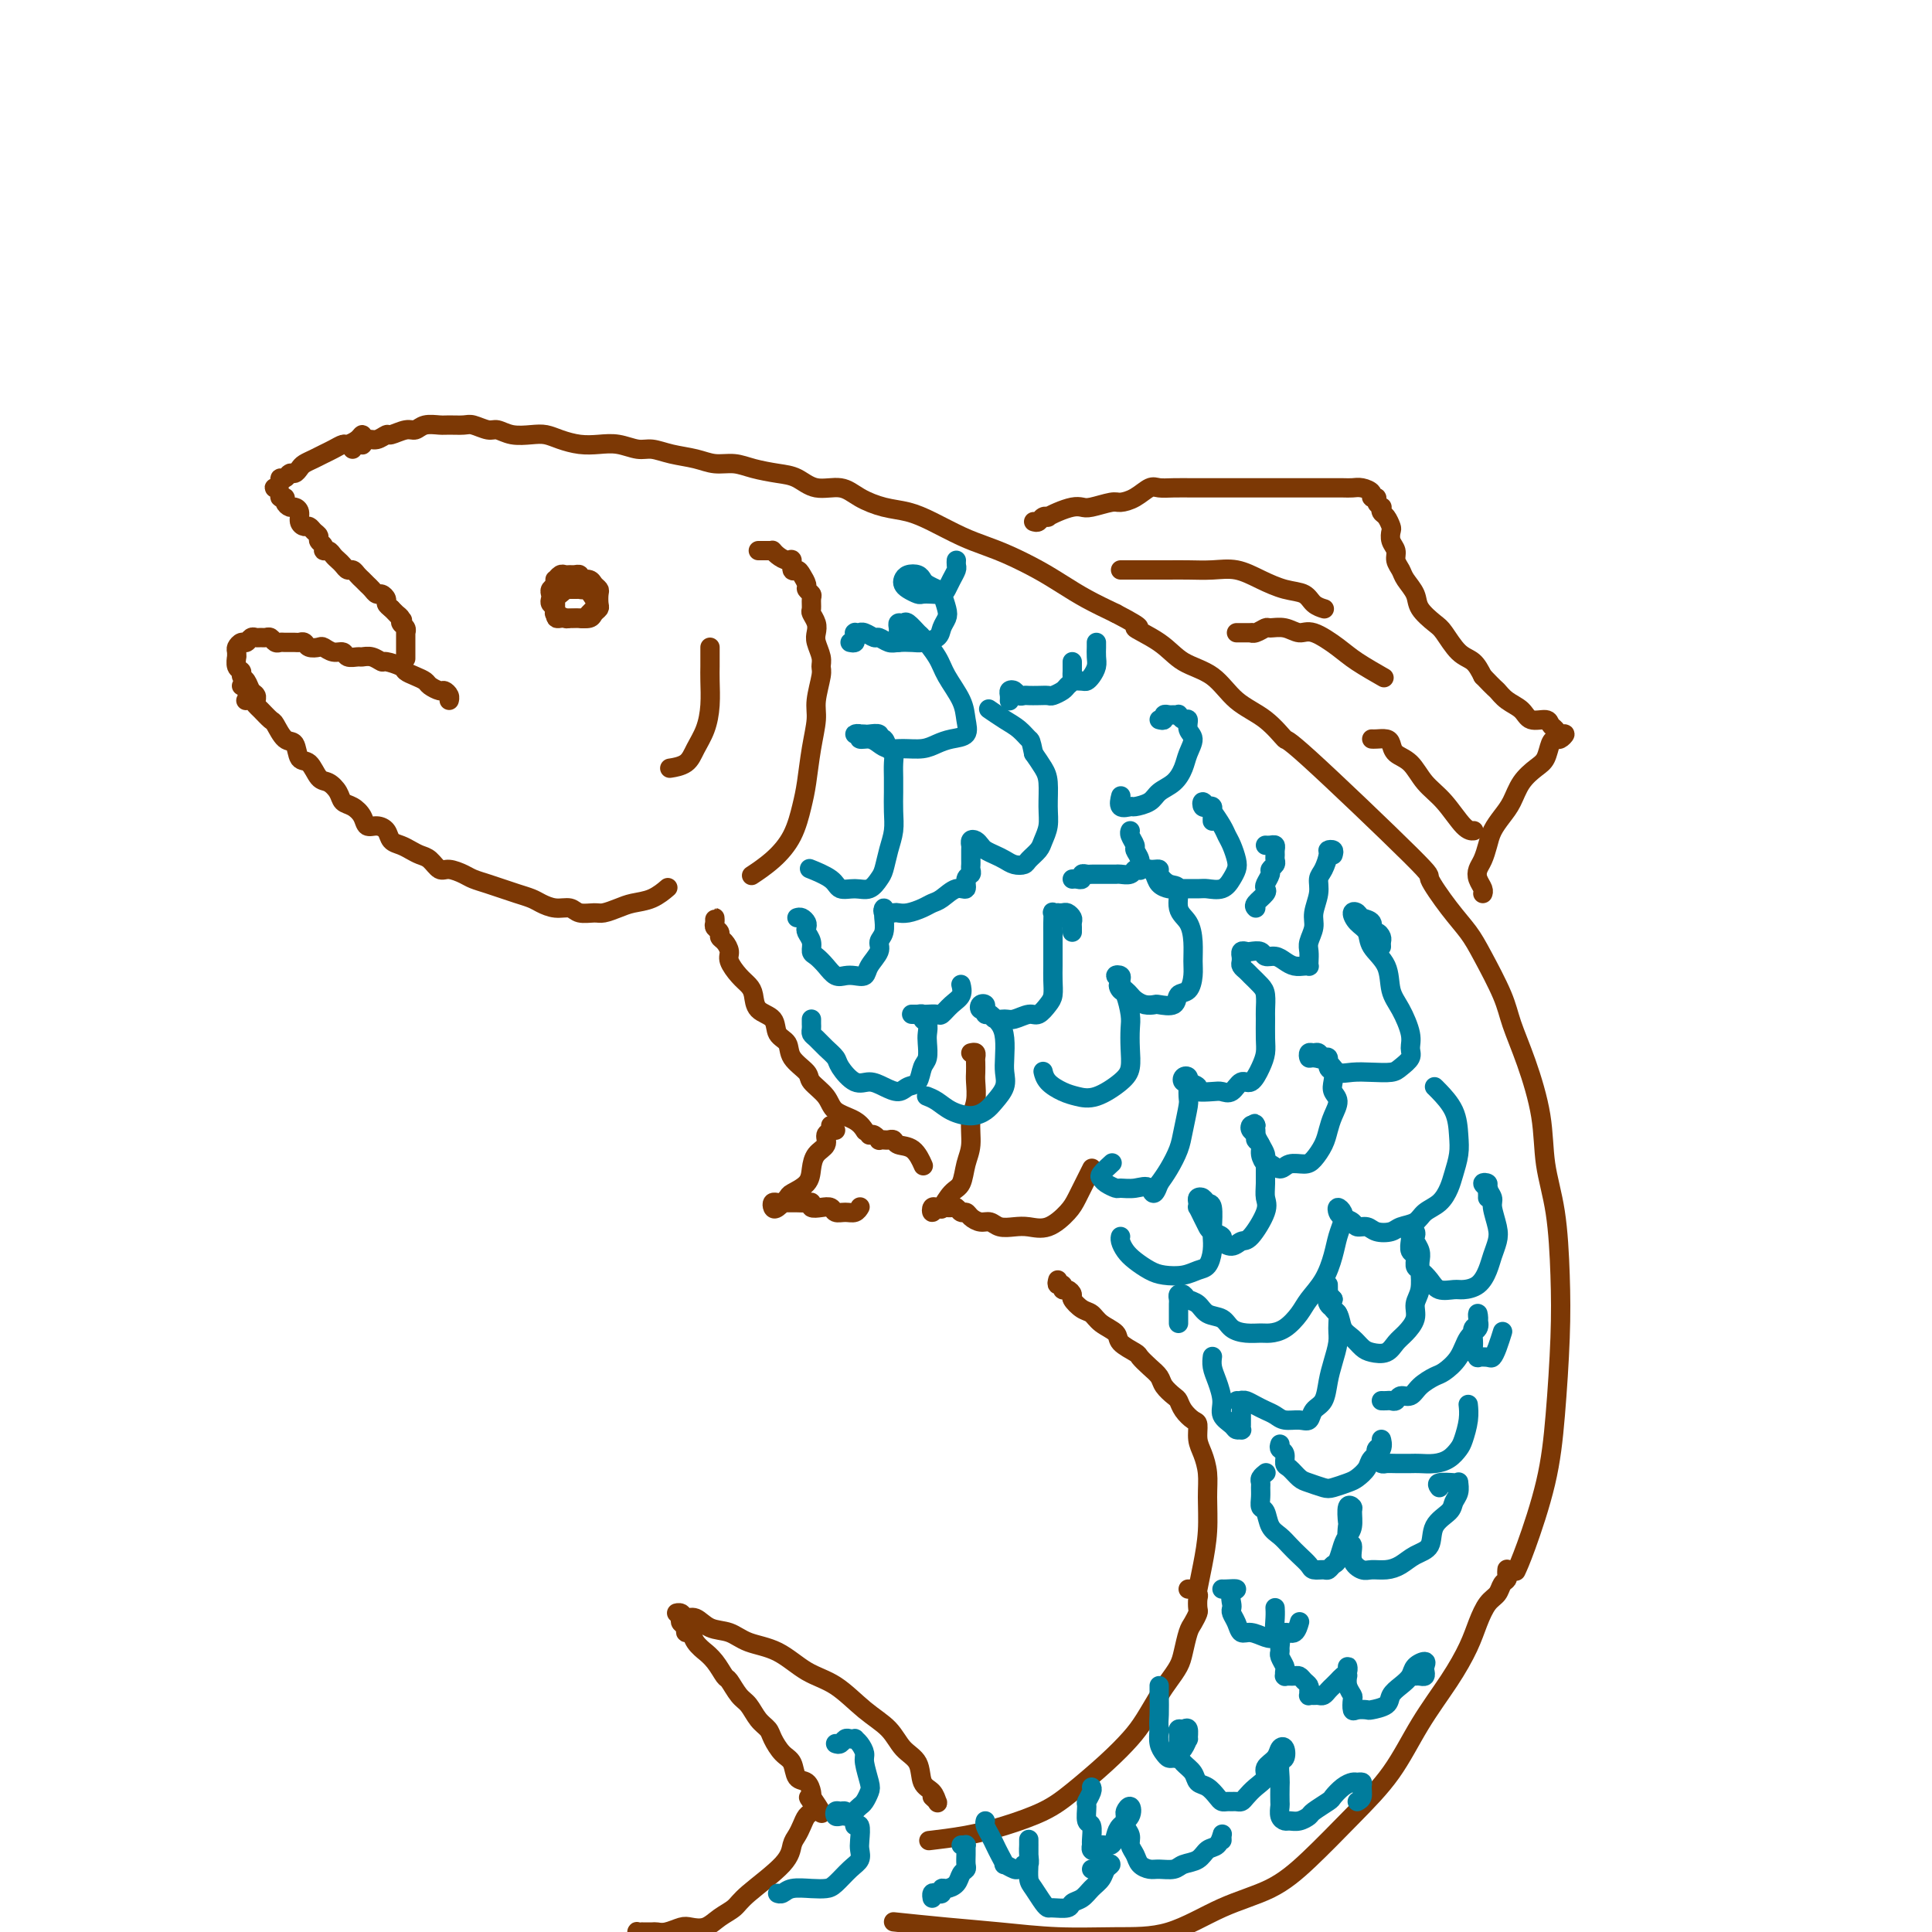 <svg viewBox='0 0 400 400' version='1.1' xmlns='http://www.w3.org/2000/svg' xmlns:xlink='http://www.w3.org/1999/xlink'><g fill='none' stroke='#7C3805' stroke-width='4' stroke-linecap='round' stroke-linejoin='round'><path d='M73,93c-0.122,-0.422 -0.243,-0.844 0,-1c0.243,-0.156 0.852,-0.046 1,0c0.148,0.046 -0.165,0.027 0,0c0.165,-0.027 0.808,-0.064 1,0c0.192,0.064 -0.067,0.228 0,0c0.067,-0.228 0.458,-0.850 1,-1c0.542,-0.150 1.234,0.171 2,0c0.766,-0.171 1.608,-0.834 2,-1c0.392,-0.166 0.336,0.166 1,0c0.664,-0.166 2.050,-0.829 3,-1c0.950,-0.171 1.466,0.151 2,0c0.534,-0.151 1.087,-0.774 2,-1c0.913,-0.226 2.188,-0.057 3,0c0.812,0.057 1.162,0.000 2,0c0.838,-0.000 2.166,0.056 3,0c0.834,-0.056 1.175,-0.225 2,0c0.825,0.225 2.135,0.844 3,1c0.865,0.156 1.283,-0.152 2,0c0.717,0.152 1.731,0.762 3,1c1.269,0.238 2.793,0.102 4,0c1.207,-0.102 2.097,-0.172 3,0c0.903,0.172 1.820,0.586 3,1c1.180,0.414 2.622,0.828 4,1c1.378,0.172 2.692,0.102 4,0c1.308,-0.102 2.611,-0.235 4,0c1.389,0.235 2.864,0.837 4,1c1.136,0.163 1.935,-0.115 3,0c1.065,0.115 2.398,0.622 4,1c1.602,0.378 3.474,0.626 5,1c1.526,0.374 2.704,0.872 4,1c1.296,0.128 2.708,-0.115 4,0c1.292,0.115 2.463,0.590 4,1c1.537,0.410 3.438,0.757 5,1c1.562,0.243 2.783,0.384 4,1c1.217,0.616 2.428,1.709 4,2c1.572,0.291 3.503,-0.218 5,0c1.497,0.218 2.560,1.164 4,2c1.440,0.836 3.259,1.561 5,2c1.741,0.439 3.405,0.592 5,1c1.595,0.408 3.122,1.071 5,2c1.878,0.929 4.108,2.125 6,3c1.892,0.875 3.445,1.431 5,2c1.555,0.569 3.110,1.153 5,2c1.890,0.847 4.115,1.959 6,3c1.885,1.041 3.431,2.011 5,3c1.569,0.989 3.163,1.997 5,3c1.837,1.003 3.919,2.002 6,3'/><path d='M231,127c7.314,3.803 4.099,2.811 4,3c-0.099,0.189 2.916,1.560 5,3c2.084,1.440 3.235,2.948 5,4c1.765,1.052 4.142,1.647 6,3c1.858,1.353 3.197,3.464 5,5c1.803,1.536 4.070,2.498 6,4c1.930,1.502 3.524,3.545 4,4c0.476,0.455 -0.164,-0.679 5,4c5.164,4.679 16.134,15.171 21,20c4.866,4.829 3.629,3.995 4,5c0.371,1.005 2.350,3.848 4,6c1.650,2.152 2.972,3.613 4,5c1.028,1.387 1.761,2.699 3,5c1.239,2.301 2.985,5.592 4,8c1.015,2.408 1.298,3.933 2,6c0.702,2.067 1.824,4.677 3,8c1.176,3.323 2.407,7.360 3,11c0.593,3.640 0.549,6.884 1,10c0.451,3.116 1.399,6.104 2,10c0.601,3.896 0.856,8.698 1,13c0.144,4.302 0.179,8.102 0,13c-0.179,4.898 -0.570,10.892 -1,16c-0.430,5.108 -0.899,9.328 -2,14c-1.101,4.672 -2.835,9.796 -4,13c-1.165,3.204 -1.761,4.487 -2,5c-0.239,0.513 -0.119,0.257 0,0'/><path d='M51,145c-0.087,0.026 -0.174,0.053 0,0c0.174,-0.053 0.609,-0.185 1,0c0.391,0.185 0.737,0.688 1,1c0.263,0.312 0.441,0.435 1,1c0.559,0.565 1.497,1.574 2,2c0.503,0.426 0.572,0.269 1,1c0.428,0.731 1.217,2.350 2,3c0.783,0.650 1.560,0.330 2,1c0.440,0.670 0.541,2.329 1,3c0.459,0.671 1.274,0.355 2,1c0.726,0.645 1.363,2.252 2,3c0.637,0.748 1.274,0.637 2,1c0.726,0.363 1.542,1.201 2,2c0.458,0.799 0.559,1.558 1,2c0.441,0.442 1.221,0.565 2,1c0.779,0.435 1.556,1.181 2,2c0.444,0.819 0.556,1.711 1,2c0.444,0.289 1.221,-0.025 2,0c0.779,0.025 1.560,0.388 2,1c0.440,0.612 0.541,1.472 1,2c0.459,0.528 1.278,0.724 2,1c0.722,0.276 1.347,0.634 2,1c0.653,0.366 1.334,0.742 2,1c0.666,0.258 1.318,0.398 2,1c0.682,0.602 1.393,1.667 2,2c0.607,0.333 1.110,-0.065 2,0c0.890,0.065 2.166,0.595 3,1c0.834,0.405 1.224,0.686 2,1c0.776,0.314 1.936,0.661 3,1c1.064,0.339 2.031,0.669 3,1c0.969,0.331 1.940,0.662 3,1c1.060,0.338 2.208,0.683 3,1c0.792,0.317 1.227,0.607 2,1c0.773,0.393 1.883,0.891 3,1c1.117,0.109 2.242,-0.170 3,0c0.758,0.170 1.150,0.788 2,1c0.850,0.212 2.159,0.016 3,0c0.841,-0.016 1.213,0.146 2,0c0.787,-0.146 1.987,-0.600 3,-1c1.013,-0.400 1.839,-0.746 3,-1c1.161,-0.254 2.659,-0.414 4,-1c1.341,-0.586 2.526,-1.596 3,-2c0.474,-0.404 0.237,-0.202 0,0'/><path d='M157,114c0.445,0.000 0.890,0.000 1,0c0.110,-0.000 -0.115,-0.001 0,0c0.115,0.001 0.569,0.003 1,0c0.431,-0.003 0.840,-0.011 1,0c0.160,0.011 0.071,0.039 0,0c-0.071,-0.039 -0.125,-0.146 0,0c0.125,0.146 0.429,0.546 1,1c0.571,0.454 1.410,0.961 2,1c0.590,0.039 0.933,-0.389 1,0c0.067,0.389 -0.141,1.596 0,2c0.141,0.404 0.630,0.006 1,0c0.370,-0.006 0.621,0.378 1,1c0.379,0.622 0.886,1.480 1,2c0.114,0.520 -0.167,0.702 0,1c0.167,0.298 0.780,0.713 1,1c0.220,0.287 0.045,0.447 0,1c-0.045,0.553 0.039,1.498 0,2c-0.039,0.502 -0.203,0.561 0,1c0.203,0.439 0.772,1.259 1,2c0.228,0.741 0.115,1.403 0,2c-0.115,0.597 -0.231,1.129 0,2c0.231,0.871 0.809,2.083 1,3c0.191,0.917 -0.004,1.541 0,2c0.004,0.459 0.208,0.755 0,2c-0.208,1.245 -0.829,3.440 -1,5c-0.171,1.560 0.107,2.485 0,4c-0.107,1.515 -0.600,3.619 -1,6c-0.400,2.381 -0.707,5.038 -1,7c-0.293,1.962 -0.573,3.230 -1,5c-0.427,1.770 -1.001,4.041 -2,6c-0.999,1.959 -2.423,3.604 -4,5c-1.577,1.396 -3.308,2.542 -4,3c-0.692,0.458 -0.346,0.229 0,0'/><path d='M201,218c0.422,-0.097 0.845,-0.193 1,0c0.155,0.193 0.043,0.677 0,1c-0.043,0.323 -0.015,0.486 0,1c0.015,0.514 0.019,1.379 0,2c-0.019,0.621 -0.061,0.997 0,2c0.061,1.003 0.224,2.633 0,4c-0.224,1.367 -0.836,2.472 -1,4c-0.164,1.528 0.120,3.478 0,5c-0.120,1.522 -0.644,2.615 -1,4c-0.356,1.385 -0.543,3.064 -1,4c-0.457,0.936 -1.184,1.131 -2,2c-0.816,0.869 -1.722,2.411 -2,3c-0.278,0.589 0.072,0.224 0,0c-0.072,-0.224 -0.565,-0.309 -1,0c-0.435,0.309 -0.811,1.011 -1,1c-0.189,-0.011 -0.191,-0.735 0,-1c0.191,-0.265 0.576,-0.071 1,0c0.424,0.071 0.887,0.018 1,0c0.113,-0.018 -0.125,-0.001 0,0c0.125,0.001 0.611,-0.015 1,0c0.389,0.015 0.681,0.059 1,0c0.319,-0.059 0.666,-0.222 1,0c0.334,0.222 0.656,0.829 1,1c0.344,0.171 0.710,-0.094 1,0c0.290,0.094 0.503,0.547 1,1c0.497,0.453 1.276,0.905 2,1c0.724,0.095 1.393,-0.168 2,0c0.607,0.168 1.153,0.768 2,1c0.847,0.232 1.994,0.097 3,0c1.006,-0.097 1.870,-0.154 3,0c1.130,0.154 2.527,0.521 4,0c1.473,-0.521 3.022,-1.930 4,-3c0.978,-1.070 1.386,-1.802 2,-3c0.614,-1.198 1.435,-2.861 2,-4c0.565,-1.139 0.876,-1.754 1,-2c0.124,-0.246 0.062,-0.123 0,0'/><path d='M148,192c0.002,-0.286 0.005,-0.571 0,-1c-0.005,-0.429 -0.016,-1.001 0,-1c0.016,0.001 0.060,0.577 0,1c-0.060,0.423 -0.222,0.694 0,1c0.222,0.306 0.828,0.647 1,1c0.172,0.353 -0.092,0.717 0,1c0.092,0.283 0.539,0.485 1,1c0.461,0.515 0.936,1.344 1,2c0.064,0.656 -0.283,1.138 0,2c0.283,0.862 1.197,2.102 2,3c0.803,0.898 1.495,1.452 2,2c0.505,0.548 0.822,1.091 1,2c0.178,0.909 0.216,2.186 1,3c0.784,0.814 2.312,1.167 3,2c0.688,0.833 0.535,2.148 1,3c0.465,0.852 1.546,1.242 2,2c0.454,0.758 0.280,1.883 1,3c0.720,1.117 2.336,2.224 3,3c0.664,0.776 0.378,1.221 1,2c0.622,0.779 2.153,1.894 3,3c0.847,1.106 1.011,2.204 2,3c0.989,0.796 2.805,1.291 4,2c1.195,0.709 1.770,1.631 2,2c0.230,0.369 0.115,0.184 0,0'/><path d='M219,265c-0.119,0.455 -0.238,0.910 0,1c0.238,0.090 0.833,-0.184 1,0c0.167,0.184 -0.093,0.827 0,1c0.093,0.173 0.539,-0.123 1,0c0.461,0.123 0.937,0.666 1,1c0.063,0.334 -0.287,0.460 0,1c0.287,0.540 1.213,1.495 2,2c0.787,0.505 1.437,0.559 2,1c0.563,0.441 1.039,1.269 2,2c0.961,0.731 2.407,1.365 3,2c0.593,0.635 0.334,1.272 1,2c0.666,0.728 2.257,1.546 3,2c0.743,0.454 0.636,0.545 1,1c0.364,0.455 1.197,1.273 2,2c0.803,0.727 1.576,1.363 2,2c0.424,0.637 0.498,1.274 1,2c0.502,0.726 1.431,1.541 2,2c0.569,0.459 0.779,0.563 1,1c0.221,0.437 0.454,1.207 1,2c0.546,0.793 1.404,1.607 2,2c0.596,0.393 0.930,0.363 1,1c0.070,0.637 -0.124,1.939 0,3c0.124,1.061 0.566,1.882 1,3c0.434,1.118 0.859,2.535 1,4c0.141,1.465 -0.001,2.978 0,5c0.001,2.022 0.145,4.552 0,7c-0.145,2.448 -0.577,4.813 -1,7c-0.423,2.187 -0.835,4.196 -1,5c-0.165,0.804 -0.082,0.402 0,0'/><path d='M312,325c0.007,-0.087 0.014,-0.175 0,0c-0.014,0.175 -0.048,0.612 0,1c0.048,0.388 0.178,0.728 0,1c-0.178,0.272 -0.665,0.475 -1,1c-0.335,0.525 -0.517,1.372 -1,2c-0.483,0.628 -1.268,1.038 -2,2c-0.732,0.962 -1.410,2.477 -2,4c-0.590,1.523 -1.091,3.054 -2,5c-0.909,1.946 -2.225,4.308 -4,7c-1.775,2.692 -4.007,5.714 -6,9c-1.993,3.286 -3.746,6.834 -6,10c-2.254,3.166 -5.007,5.948 -8,9c-2.993,3.052 -6.224,6.373 -9,9c-2.776,2.627 -5.097,4.561 -8,6c-2.903,1.439 -6.387,2.382 -10,4c-3.613,1.618 -7.356,3.909 -11,5c-3.644,1.091 -7.188,0.982 -11,1c-3.812,0.018 -7.892,0.162 -12,0c-4.108,-0.162 -8.246,-0.631 -12,-1c-3.754,-0.369 -7.126,-0.638 -11,-1c-3.874,-0.362 -8.250,-0.818 -10,-1c-1.750,-0.182 -0.875,-0.091 0,0'/><path d='M246,329c0.453,0.026 0.906,0.053 1,0c0.094,-0.053 -0.170,-0.184 0,0c0.170,0.184 0.775,0.683 1,1c0.225,0.317 0.072,0.453 0,1c-0.072,0.547 -0.061,1.504 0,2c0.061,0.496 0.172,0.530 0,1c-0.172,0.470 -0.627,1.375 -1,2c-0.373,0.625 -0.665,0.969 -1,2c-0.335,1.031 -0.712,2.747 -1,4c-0.288,1.253 -0.488,2.042 -1,3c-0.512,0.958 -1.337,2.085 -2,3c-0.663,0.915 -1.163,1.620 -2,3c-0.837,1.380 -2.013,3.436 -3,5c-0.987,1.564 -1.787,2.635 -3,4c-1.213,1.365 -2.838,3.024 -5,5c-2.162,1.976 -4.861,4.271 -7,6c-2.139,1.729 -3.720,2.894 -6,4c-2.280,1.106 -5.261,2.152 -8,3c-2.739,0.848 -5.238,1.498 -8,2c-2.762,0.502 -5.789,0.858 -7,1c-1.211,0.142 -0.605,0.071 0,0'/><path d='M193,372c0.408,0.371 0.816,0.742 1,1c0.184,0.258 0.145,0.405 0,0c-0.145,-0.405 -0.397,-1.360 -1,-2c-0.603,-0.640 -1.559,-0.963 -2,-2c-0.441,-1.037 -0.367,-2.788 -1,-4c-0.633,-1.212 -1.974,-1.884 -3,-3c-1.026,-1.116 -1.739,-2.677 -3,-4c-1.261,-1.323 -3.072,-2.409 -5,-4c-1.928,-1.591 -3.975,-3.687 -6,-5c-2.025,-1.313 -4.030,-1.842 -6,-3c-1.970,-1.158 -3.907,-2.945 -6,-4c-2.093,-1.055 -4.343,-1.378 -6,-2c-1.657,-0.622 -2.719,-1.544 -4,-2c-1.281,-0.456 -2.779,-0.448 -4,-1c-1.221,-0.552 -2.166,-1.665 -3,-2c-0.834,-0.335 -1.558,0.109 -2,0c-0.442,-0.109 -0.603,-0.772 -1,-1c-0.397,-0.228 -1.031,-0.020 -1,0c0.031,0.020 0.725,-0.148 1,0c0.275,0.148 0.130,0.613 0,1c-0.130,0.387 -0.243,0.698 0,1c0.243,0.302 0.844,0.597 1,1c0.156,0.403 -0.131,0.916 0,1c0.131,0.084 0.682,-0.260 1,0c0.318,0.260 0.404,1.124 1,2c0.596,0.876 1.703,1.763 2,2c0.297,0.237 -0.216,-0.175 0,0c0.216,0.175 1.160,0.938 2,2c0.840,1.062 1.576,2.424 2,3c0.424,0.576 0.537,0.367 1,1c0.463,0.633 1.275,2.108 2,3c0.725,0.892 1.363,1.202 2,2c0.637,0.798 1.274,2.085 2,3c0.726,0.915 1.541,1.457 2,2c0.459,0.543 0.560,1.086 1,2c0.440,0.914 1.218,2.199 2,3c0.782,0.801 1.569,1.117 2,2c0.431,0.883 0.508,2.332 1,3c0.492,0.668 1.400,0.555 2,1c0.600,0.445 0.893,1.449 1,2c0.107,0.551 0.029,0.648 0,1c-0.029,0.352 -0.008,0.958 0,1c0.008,0.042 0.004,-0.479 0,-1'/><path d='M168,372c4.180,6.135 1.131,2.473 0,1c-1.131,-1.473 -0.344,-0.756 0,0c0.344,0.756 0.246,1.553 0,2c-0.246,0.447 -0.642,0.546 -1,1c-0.358,0.454 -0.680,1.262 -1,2c-0.320,0.738 -0.637,1.405 -1,2c-0.363,0.595 -0.772,1.118 -1,2c-0.228,0.882 -0.276,2.125 -2,4c-1.724,1.875 -5.123,4.384 -7,6c-1.877,1.616 -2.231,2.341 -3,3c-0.769,0.659 -1.953,1.252 -3,2c-1.047,0.748 -1.958,1.650 -3,2c-1.042,0.350 -2.214,0.146 -3,0c-0.786,-0.146 -1.185,-0.235 -2,0c-0.815,0.235 -2.046,0.795 -3,1c-0.954,0.205 -1.632,0.055 -2,0c-0.368,-0.055 -0.424,-0.016 -1,0c-0.576,0.016 -1.670,0.007 -2,0c-0.330,-0.007 0.104,-0.013 0,0c-0.104,0.013 -0.746,0.045 -1,0c-0.254,-0.045 -0.122,-0.166 0,0c0.122,0.166 0.232,0.619 0,1c-0.232,0.381 -0.808,0.691 -1,1c-0.192,0.309 0.000,0.619 0,1c-0.000,0.381 -0.192,0.833 0,1c0.192,0.167 0.769,0.048 1,0c0.231,-0.048 0.115,-0.024 0,0'/><path d='M214,108c0.343,0.112 0.685,0.223 1,0c0.315,-0.223 0.602,-0.781 1,-1c0.398,-0.219 0.908,-0.097 1,0c0.092,0.097 -0.234,0.171 0,0c0.234,-0.171 1.029,-0.586 2,-1c0.971,-0.414 2.118,-0.829 3,-1c0.882,-0.171 1.499,-0.100 2,0c0.501,0.100 0.887,0.230 2,0c1.113,-0.230 2.955,-0.818 4,-1c1.045,-0.182 1.293,0.042 2,0c0.707,-0.042 1.873,-0.351 3,-1c1.127,-0.649 2.216,-1.638 3,-2c0.784,-0.362 1.262,-0.097 2,0c0.738,0.097 1.737,0.026 3,0c1.263,-0.026 2.792,-0.007 4,0c1.208,0.007 2.097,0.002 3,0c0.903,-0.002 1.820,-0.000 3,0c1.180,0.000 2.623,0.000 4,0c1.377,-0.000 2.689,-0.000 4,0c1.311,0.000 2.620,-0.000 4,0c1.380,0.000 2.831,0.000 4,0c1.169,-0.000 2.056,-0.001 3,0c0.944,0.001 1.945,0.003 3,0c1.055,-0.003 2.162,-0.011 3,0c0.838,0.011 1.405,0.041 2,0c0.595,-0.041 1.216,-0.152 2,0c0.784,0.152 1.730,0.566 2,1c0.270,0.434 -0.138,0.886 0,1c0.138,0.114 0.821,-0.110 1,0c0.179,0.110 -0.145,0.553 0,1c0.145,0.447 0.761,0.897 1,1c0.239,0.103 0.103,-0.142 0,0c-0.103,0.142 -0.172,0.671 0,1c0.172,0.329 0.586,0.458 1,1c0.414,0.542 0.828,1.496 1,2c0.172,0.504 0.102,0.558 0,1c-0.102,0.442 -0.236,1.272 0,2c0.236,0.728 0.841,1.353 1,2c0.159,0.647 -0.128,1.317 0,2c0.128,0.683 0.671,1.381 1,2c0.329,0.619 0.443,1.161 1,2c0.557,0.839 1.555,1.976 2,3c0.445,1.024 0.335,1.936 1,3c0.665,1.064 2.104,2.280 3,3c0.896,0.720 1.251,0.946 2,2c0.749,1.054 1.894,2.938 3,4c1.106,1.062 2.173,1.304 3,2c0.827,0.696 1.413,1.848 2,3'/><path d='M307,140c2.613,2.747 2.644,2.616 3,3c0.356,0.384 1.037,1.283 2,2c0.963,0.717 2.209,1.253 3,2c0.791,0.747 1.129,1.707 2,2c0.871,0.293 2.277,-0.080 3,0c0.723,0.080 0.765,0.614 1,1c0.235,0.386 0.663,0.625 1,1c0.337,0.375 0.585,0.886 1,1c0.415,0.114 0.999,-0.170 1,0c0.001,0.170 -0.579,0.793 -1,1c-0.421,0.207 -0.683,-0.003 -1,0c-0.317,0.003 -0.690,0.220 -1,1c-0.310,0.780 -0.558,2.123 -1,3c-0.442,0.877 -1.078,1.288 -2,2c-0.922,0.712 -2.131,1.727 -3,3c-0.869,1.273 -1.399,2.806 -2,4c-0.601,1.194 -1.275,2.049 -2,3c-0.725,0.951 -1.502,1.998 -2,3c-0.498,1.002 -0.718,1.960 -1,3c-0.282,1.040 -0.625,2.163 -1,3c-0.375,0.837 -0.780,1.387 -1,2c-0.220,0.613 -0.255,1.288 0,2c0.255,0.712 0.799,1.461 1,2c0.201,0.539 0.057,0.868 0,1c-0.057,0.132 -0.029,0.066 0,0'/><path d='M75,92c-0.015,-0.288 -0.031,-0.575 0,-1c0.031,-0.425 0.107,-0.986 0,-1c-0.107,-0.014 -0.399,0.521 -1,1c-0.601,0.479 -1.512,0.902 -2,1c-0.488,0.098 -0.554,-0.128 -1,0c-0.446,0.128 -1.271,0.611 -2,1c-0.729,0.389 -1.361,0.683 -2,1c-0.639,0.317 -1.285,0.658 -2,1c-0.715,0.342 -1.501,0.684 -2,1c-0.499,0.316 -0.712,0.606 -1,1c-0.288,0.394 -0.651,0.893 -1,1c-0.349,0.107 -0.686,-0.178 -1,0c-0.314,0.178 -0.607,0.817 -1,1c-0.393,0.183 -0.886,-0.092 -1,0c-0.114,0.092 0.150,0.550 0,1c-0.150,0.450 -0.716,0.890 -1,1c-0.284,0.110 -0.287,-0.111 0,0c0.287,0.111 0.865,0.556 1,1c0.135,0.444 -0.171,0.889 0,1c0.171,0.111 0.820,-0.112 1,0c0.180,0.112 -0.110,0.558 0,1c0.110,0.442 0.621,0.879 1,1c0.379,0.121 0.626,-0.073 1,0c0.374,0.073 0.873,0.415 1,1c0.127,0.585 -0.120,1.414 0,2c0.120,0.586 0.605,0.931 1,1c0.395,0.069 0.698,-0.136 1,0c0.302,0.136 0.602,0.615 1,1c0.398,0.385 0.894,0.677 1,1c0.106,0.323 -0.179,0.678 0,1c0.179,0.322 0.821,0.611 1,1c0.179,0.389 -0.107,0.877 0,1c0.107,0.123 0.606,-0.121 1,0c0.394,0.121 0.683,0.606 1,1c0.317,0.394 0.662,0.697 1,1c0.338,0.303 0.668,0.606 1,1c0.332,0.394 0.666,0.879 1,1c0.334,0.121 0.667,-0.123 1,0c0.333,0.123 0.667,0.611 1,1c0.333,0.389 0.666,0.678 1,1c0.334,0.322 0.668,0.678 1,1c0.332,0.322 0.663,0.611 1,1c0.337,0.389 0.682,0.878 1,1c0.318,0.122 0.611,-0.122 1,0c0.389,0.122 0.874,0.610 1,1c0.126,0.390 -0.107,0.683 0,1c0.107,0.317 0.553,0.659 1,1'/><path d='M81,126c3.957,4.107 1.849,1.874 1,1c-0.849,-0.874 -0.438,-0.388 0,0c0.438,0.388 0.902,0.679 1,1c0.098,0.321 -0.170,0.674 0,1c0.170,0.326 0.778,0.627 1,1c0.222,0.373 0.060,0.819 0,1c-0.060,0.181 -0.016,0.098 0,0c0.016,-0.098 0.004,-0.211 0,0c-0.004,0.211 -0.001,0.747 0,1c0.001,0.253 0.000,0.222 0,1c-0.000,0.778 -0.000,2.365 0,3c0.000,0.635 0.000,0.317 0,0'/><path d='M50,142c0.455,-0.122 0.910,-0.244 1,0c0.090,0.244 -0.186,0.855 0,1c0.186,0.145 0.835,-0.175 1,0c0.165,0.175 -0.155,0.844 0,1c0.155,0.156 0.785,-0.199 1,0c0.215,0.199 0.015,0.954 0,1c-0.015,0.046 0.155,-0.618 0,-1c-0.155,-0.382 -0.634,-0.482 -1,-1c-0.366,-0.518 -0.620,-1.453 -1,-2c-0.380,-0.547 -0.886,-0.706 -1,-1c-0.114,-0.294 0.166,-0.723 0,-1c-0.166,-0.277 -0.777,-0.403 -1,-1c-0.223,-0.597 -0.057,-1.667 0,-2c0.057,-0.333 0.004,0.069 0,0c-0.004,-0.069 0.040,-0.611 0,-1c-0.040,-0.389 -0.166,-0.626 0,-1c0.166,-0.374 0.622,-0.885 1,-1c0.378,-0.115 0.679,0.166 1,0c0.321,-0.166 0.663,-0.777 1,-1c0.337,-0.223 0.667,-0.056 1,0c0.333,0.056 0.667,0.001 1,0c0.333,-0.001 0.666,0.052 1,0c0.334,-0.052 0.671,-0.210 1,0c0.329,0.210 0.651,0.789 1,1c0.349,0.211 0.724,0.056 1,0c0.276,-0.056 0.454,-0.011 1,0c0.546,0.011 1.460,-0.011 2,0c0.540,0.011 0.707,0.054 1,0c0.293,-0.054 0.711,-0.207 1,0c0.289,0.207 0.449,0.772 1,1c0.551,0.228 1.495,0.117 2,0c0.505,-0.117 0.573,-0.242 1,0c0.427,0.242 1.213,0.850 2,1c0.787,0.150 1.575,-0.157 2,0c0.425,0.157 0.485,0.778 1,1c0.515,0.222 1.484,0.045 2,0c0.516,-0.045 0.580,0.044 1,0c0.420,-0.044 1.197,-0.219 2,0c0.803,0.219 1.632,0.832 2,1c0.368,0.168 0.274,-0.110 1,0c0.726,0.110 2.274,0.606 3,1c0.726,0.394 0.632,0.684 1,1c0.368,0.316 1.197,0.658 2,1c0.803,0.342 1.578,0.683 2,1c0.422,0.317 0.491,0.611 1,1c0.509,0.389 1.457,0.875 2,1c0.543,0.125 0.682,-0.111 1,0c0.318,0.111 0.816,0.568 1,1c0.184,0.432 0.052,0.838 0,1c-0.052,0.162 -0.026,0.081 0,0'/><path d='M147,134c-0.001,0.678 -0.002,1.356 0,2c0.002,0.644 0.008,1.253 0,2c-0.008,0.747 -0.031,1.632 0,3c0.031,1.368 0.116,3.218 0,5c-0.116,1.782 -0.435,3.497 -1,5c-0.565,1.503 -1.378,2.795 -2,4c-0.622,1.205 -1.052,2.325 -2,3c-0.948,0.675 -2.414,0.907 -3,1c-0.586,0.093 -0.293,0.046 0,0'/><path d='M118,122c0.302,-0.002 0.604,-0.004 1,0c0.396,0.004 0.887,0.012 1,0c0.113,-0.012 -0.151,-0.046 0,0c0.151,0.046 0.717,0.170 1,0c0.283,-0.170 0.283,-0.634 0,-1c-0.283,-0.366 -0.849,-0.634 -1,-1c-0.151,-0.366 0.115,-0.831 0,-1c-0.115,-0.169 -0.609,-0.041 -1,0c-0.391,0.041 -0.679,-0.004 -1,0c-0.321,0.004 -0.673,0.057 -1,0c-0.327,-0.057 -0.627,-0.222 -1,0c-0.373,0.222 -0.818,0.833 -1,1c-0.182,0.167 -0.101,-0.110 0,0c0.101,0.110 0.222,0.607 0,1c-0.222,0.393 -0.788,0.682 -1,1c-0.212,0.318 -0.070,0.664 0,1c0.070,0.336 0.070,0.664 0,1c-0.070,0.336 -0.208,0.682 0,1c0.208,0.318 0.761,0.607 1,1c0.239,0.393 0.163,0.890 0,1c-0.163,0.110 -0.413,-0.167 0,0c0.413,0.167 1.491,0.778 2,1c0.509,0.222 0.451,0.057 1,0c0.549,-0.057 1.706,-0.004 2,0c0.294,0.004 -0.275,-0.039 0,0c0.275,0.039 1.394,0.161 2,0c0.606,-0.161 0.699,-0.607 1,-1c0.301,-0.393 0.809,-0.735 1,-1c0.191,-0.265 0.063,-0.453 0,-1c-0.063,-0.547 -0.062,-1.453 0,-2c0.062,-0.547 0.185,-0.735 0,-1c-0.185,-0.265 -0.679,-0.607 -1,-1c-0.321,-0.393 -0.471,-0.838 -1,-1c-0.529,-0.162 -1.438,-0.042 -2,0c-0.562,0.042 -0.778,0.005 -1,0c-0.222,-0.005 -0.452,0.021 -1,0c-0.548,-0.021 -1.415,-0.090 -2,0c-0.585,0.090 -0.889,0.338 -1,1c-0.111,0.662 -0.030,1.736 0,2c0.030,0.264 0.008,-0.283 0,0c-0.008,0.283 -0.002,1.395 0,2c0.002,0.605 0.001,0.701 0,1c-0.001,0.299 -0.000,0.800 0,1c0.000,0.200 0.000,0.100 0,0'/><path d='M115,127c-0.037,1.310 0.371,1.084 1,1c0.629,-0.084 1.478,-0.025 2,0c0.522,0.025 0.717,0.018 1,0c0.283,-0.018 0.653,-0.047 1,0c0.347,0.047 0.670,0.169 1,0c0.330,-0.169 0.667,-0.630 1,-1c0.333,-0.370 0.660,-0.649 1,-1c0.340,-0.351 0.691,-0.774 0,-2c-0.691,-1.226 -2.424,-3.254 -3,-4c-0.576,-0.746 0.004,-0.211 0,0c-0.004,0.211 -0.593,0.099 -1,0c-0.407,-0.099 -0.631,-0.184 -1,0c-0.369,0.184 -0.883,0.638 -1,1c-0.117,0.362 0.165,0.633 0,1c-0.165,0.367 -0.775,0.830 -1,1c-0.225,0.170 -0.064,0.049 0,0c0.064,-0.049 0.032,-0.024 0,0'/><path d='M173,234c-0.457,-0.519 -0.914,-1.038 -1,-1c-0.086,0.038 0.198,0.632 0,1c-0.198,0.368 -0.877,0.511 -1,1c-0.123,0.489 0.310,1.325 0,2c-0.310,0.675 -1.363,1.188 -2,2c-0.637,0.812 -0.857,1.924 -1,3c-0.143,1.076 -0.210,2.118 -1,3c-0.790,0.882 -2.304,1.606 -3,2c-0.696,0.394 -0.576,0.459 -1,1c-0.424,0.541 -1.393,1.556 -2,2c-0.607,0.444 -0.854,0.315 -1,0c-0.146,-0.315 -0.193,-0.816 0,-1c0.193,-0.184 0.626,-0.049 1,0c0.374,0.049 0.691,0.013 1,0c0.309,-0.013 0.611,-0.003 1,0c0.389,0.003 0.865,-0.000 1,0c0.135,0.000 -0.070,0.004 0,0c0.070,-0.004 0.417,-0.015 1,0c0.583,0.015 1.403,0.055 2,0c0.597,-0.055 0.971,-0.207 1,0c0.029,0.207 -0.288,0.773 0,1c0.288,0.227 1.180,0.114 2,0c0.820,-0.114 1.568,-0.230 2,0c0.432,0.230 0.547,0.808 1,1c0.453,0.192 1.245,0.000 2,0c0.755,-0.000 1.472,0.192 2,0c0.528,-0.192 0.865,-0.769 1,-1c0.135,-0.231 0.067,-0.115 0,0'/><path d='M180,235c0.303,-0.113 0.606,-0.226 1,0c0.394,0.226 0.880,0.792 1,1c0.120,0.208 -0.124,0.059 0,0c0.124,-0.059 0.617,-0.029 1,0c0.383,0.029 0.656,0.057 1,0c0.344,-0.057 0.758,-0.200 1,0c0.242,0.200 0.312,0.744 1,1c0.688,0.256 1.993,0.223 3,1c1.007,0.777 1.716,2.365 2,3c0.284,0.635 0.142,0.318 0,0'/><path d='M232,118c1.123,-0.000 2.245,-0.000 3,0c0.755,0.000 1.142,0.000 2,0c0.858,-0.000 2.189,-0.002 3,0c0.811,0.002 1.104,0.006 2,0c0.896,-0.006 2.395,-0.023 4,0c1.605,0.023 3.316,0.085 5,0c1.684,-0.085 3.343,-0.318 5,0c1.657,0.318 3.313,1.185 5,2c1.687,0.815 3.405,1.577 5,2c1.595,0.423 3.067,0.505 4,1c0.933,0.495 1.328,1.402 2,2c0.672,0.598 1.621,0.885 2,1c0.379,0.115 0.190,0.057 0,0'/><path d='M256,131c0.484,0.001 0.969,0.001 1,0c0.031,-0.001 -0.391,-0.004 0,0c0.391,0.004 1.595,0.016 2,0c0.405,-0.016 0.012,-0.058 0,0c-0.012,0.058 0.356,0.216 1,0c0.644,-0.216 1.563,-0.806 2,-1c0.437,-0.194 0.392,0.010 1,0c0.608,-0.010 1.868,-0.233 3,0c1.132,0.233 2.136,0.921 3,1c0.864,0.079 1.588,-0.451 3,0c1.412,0.451 3.513,1.884 5,3c1.487,1.116 2.362,1.916 4,3c1.638,1.084 4.039,2.453 5,3c0.961,0.547 0.480,0.274 0,0'/><path d='M284,153c0.224,0.017 0.447,0.033 1,0c0.553,-0.033 1.435,-0.116 2,0c0.565,0.116 0.814,0.430 1,1c0.186,0.570 0.308,1.396 1,2c0.692,0.604 1.955,0.985 3,2c1.045,1.015 1.874,2.664 3,4c1.126,1.336 2.549,2.358 4,4c1.451,1.642 2.929,3.904 4,5c1.071,1.096 1.735,1.028 2,1c0.265,-0.028 0.133,-0.014 0,0'/></g>
<g fill='none' stroke='#007C9C' stroke-width='4' stroke-linecap='round' stroke-linejoin='round'><path d='M165,190c0.312,-0.088 0.623,-0.175 1,0c0.377,0.175 0.818,0.614 1,1c0.182,0.386 0.103,0.719 0,1c-0.103,0.281 -0.232,0.512 0,1c0.232,0.488 0.825,1.235 1,2c0.175,0.765 -0.066,1.550 0,2c0.066,0.450 0.440,0.565 1,1c0.560,0.435 1.306,1.190 2,2c0.694,0.810 1.336,1.676 2,2c0.664,0.324 1.348,0.105 2,0c0.652,-0.105 1.270,-0.097 2,0c0.730,0.097 1.572,0.284 2,0c0.428,-0.284 0.440,-1.039 1,-2c0.560,-0.961 1.667,-2.127 2,-3c0.333,-0.873 -0.106,-1.454 0,-2c0.106,-0.546 0.759,-1.057 1,-2c0.241,-0.943 0.072,-2.319 0,-3c-0.072,-0.681 -0.045,-0.666 0,-1c0.045,-0.334 0.108,-1.017 0,-1c-0.108,0.017 -0.387,0.734 0,1c0.387,0.266 1.441,0.082 2,0c0.559,-0.082 0.624,-0.062 1,0c0.376,0.062 1.063,0.166 2,0c0.937,-0.166 2.126,-0.603 3,-1c0.874,-0.397 1.435,-0.754 2,-1c0.565,-0.246 1.136,-0.380 2,-1c0.864,-0.620 2.021,-1.724 3,-2c0.979,-0.276 1.779,0.277 2,0c0.221,-0.277 -0.137,-1.383 0,-2c0.137,-0.617 0.769,-0.746 1,-1c0.231,-0.254 0.062,-0.632 0,-1c-0.062,-0.368 -0.016,-0.725 0,-1c0.016,-0.275 0.004,-0.470 0,-1c-0.004,-0.530 0.002,-1.397 0,-2c-0.002,-0.603 -0.011,-0.943 0,-1c0.011,-0.057 0.044,0.170 0,0c-0.044,-0.170 -0.163,-0.736 0,-1c0.163,-0.264 0.610,-0.226 1,0c0.390,0.226 0.723,0.638 1,1c0.277,0.362 0.498,0.672 1,1c0.502,0.328 1.285,0.674 2,1c0.715,0.326 1.361,0.631 2,1c0.639,0.369 1.270,0.801 2,1c0.730,0.199 1.558,0.164 2,0c0.442,-0.164 0.496,-0.457 1,-1c0.504,-0.543 1.456,-1.335 2,-2c0.544,-0.665 0.679,-1.203 1,-2c0.321,-0.797 0.826,-1.855 1,-3c0.174,-1.145 0.016,-2.379 0,-4c-0.016,-1.621 0.111,-3.629 0,-5c-0.111,-1.371 -0.460,-2.106 -1,-3c-0.540,-0.894 -1.270,-1.947 -2,-3'/><path d='M214,156c-0.605,-2.903 -0.618,-2.659 -1,-3c-0.382,-0.341 -1.133,-1.267 -2,-2c-0.867,-0.733 -1.849,-1.274 -3,-2c-1.151,-0.726 -2.472,-1.636 -3,-2c-0.528,-0.364 -0.264,-0.182 0,0'/><path d='M251,170c0.006,-0.339 0.012,-0.678 0,-1c-0.012,-0.322 -0.043,-0.627 0,-1c0.043,-0.373 0.158,-0.814 0,-1c-0.158,-0.186 -0.590,-0.115 -1,0c-0.410,0.115 -0.797,0.275 -1,0c-0.203,-0.275 -0.223,-0.985 0,-1c0.223,-0.015 0.690,0.666 1,1c0.310,0.334 0.465,0.320 1,1c0.535,0.680 1.450,2.055 2,3c0.550,0.945 0.733,1.460 1,2c0.267,0.540 0.617,1.105 1,2c0.383,0.895 0.800,2.121 1,3c0.200,0.879 0.183,1.413 0,2c-0.183,0.587 -0.532,1.229 -1,2c-0.468,0.771 -1.056,1.671 -2,2c-0.944,0.329 -2.246,0.086 -3,0c-0.754,-0.086 -0.961,-0.016 -2,0c-1.039,0.016 -2.909,-0.024 -4,0c-1.091,0.024 -1.403,0.112 -2,0c-0.597,-0.112 -1.478,-0.422 -2,-1c-0.522,-0.578 -0.686,-1.423 -1,-2c-0.314,-0.577 -0.779,-0.885 -1,-1c-0.221,-0.115 -0.197,-0.037 0,0c0.197,0.037 0.569,0.035 1,0c0.431,-0.035 0.923,-0.102 1,0c0.077,0.102 -0.260,0.371 0,1c0.260,0.629 1.117,1.616 2,2c0.883,0.384 1.792,0.165 2,1c0.208,0.835 -0.283,2.726 0,4c0.283,1.274 1.342,1.932 2,3c0.658,1.068 0.915,2.547 1,4c0.085,1.453 -0.003,2.880 0,4c0.003,1.120 0.095,1.932 0,3c-0.095,1.068 -0.378,2.391 -1,3c-0.622,0.609 -1.584,0.504 -2,1c-0.416,0.496 -0.286,1.594 -1,2c-0.714,0.406 -2.271,0.120 -3,0c-0.729,-0.120 -0.629,-0.074 -1,0c-0.371,0.074 -1.214,0.174 -2,0c-0.786,-0.174 -1.516,-0.624 -2,-1c-0.484,-0.376 -0.723,-0.679 -1,-1c-0.277,-0.321 -0.592,-0.661 -1,-1c-0.408,-0.339 -0.908,-0.676 -1,-1c-0.092,-0.324 0.224,-0.634 0,-1c-0.224,-0.366 -0.988,-0.789 -1,-1c-0.012,-0.211 0.728,-0.211 1,0c0.272,0.211 0.078,0.632 0,1c-0.078,0.368 -0.039,0.684 0,1'/><path d='M232,204c-0.818,-0.397 -0.363,0.609 0,1c0.363,0.391 0.634,0.166 1,1c0.366,0.834 0.827,2.725 1,4c0.173,1.275 0.059,1.932 0,3c-0.059,1.068 -0.063,2.546 0,4c0.063,1.454 0.194,2.885 0,4c-0.194,1.115 -0.714,1.915 -2,3c-1.286,1.085 -3.339,2.455 -5,3c-1.661,0.545 -2.928,0.265 -4,0c-1.072,-0.265 -1.947,-0.514 -3,-1c-1.053,-0.486 -2.283,-1.208 -3,-2c-0.717,-0.792 -0.919,-1.655 -1,-2c-0.081,-0.345 -0.040,-0.173 0,0'/><path d='M286,196c-0.021,-0.344 -0.042,-0.687 0,-1c0.042,-0.313 0.148,-0.594 0,-1c-0.148,-0.406 -0.550,-0.935 -1,-1c-0.450,-0.065 -0.948,0.335 -1,0c-0.052,-0.335 0.342,-1.404 0,-2c-0.342,-0.596 -1.419,-0.718 -2,-1c-0.581,-0.282 -0.666,-0.722 -1,-1c-0.334,-0.278 -0.916,-0.393 -1,0c-0.084,0.393 0.330,1.294 1,2c0.670,0.706 1.597,1.215 2,2c0.403,0.785 0.284,1.845 1,3c0.716,1.155 2.268,2.407 3,4c0.732,1.593 0.643,3.529 1,5c0.357,1.471 1.161,2.478 2,4c0.839,1.522 1.713,3.560 2,5c0.287,1.440 -0.012,2.281 0,3c0.012,0.719 0.334,1.317 0,2c-0.334,0.683 -1.325,1.453 -2,2c-0.675,0.547 -1.033,0.872 -2,1c-0.967,0.128 -2.543,0.058 -4,0c-1.457,-0.058 -2.797,-0.106 -4,0c-1.203,0.106 -2.271,0.364 -3,0c-0.729,-0.364 -1.121,-1.351 -2,-2c-0.879,-0.649 -2.247,-0.960 -3,-1c-0.753,-0.040 -0.893,0.190 -1,0c-0.107,-0.190 -0.182,-0.799 0,-1c0.182,-0.201 0.622,0.006 1,0c0.378,-0.006 0.693,-0.224 1,0c0.307,0.224 0.604,0.889 1,1c0.396,0.111 0.889,-0.332 1,0c0.111,0.332 -0.162,1.439 0,2c0.162,0.561 0.758,0.576 1,1c0.242,0.424 0.128,1.257 0,2c-0.128,0.743 -0.271,1.395 0,2c0.271,0.605 0.956,1.163 1,2c0.044,0.837 -0.553,1.951 -1,3c-0.447,1.049 -0.742,2.031 -1,3c-0.258,0.969 -0.477,1.925 -1,3c-0.523,1.075 -1.348,2.270 -2,3c-0.652,0.730 -1.130,0.996 -2,1c-0.870,0.004 -2.132,-0.253 -3,0c-0.868,0.253 -1.342,1.017 -2,1c-0.658,-0.017 -1.501,-0.817 -2,-1c-0.499,-0.183 -0.655,0.249 -1,0c-0.345,-0.249 -0.881,-1.180 -1,-2c-0.119,-0.820 0.178,-1.530 0,-2c-0.178,-0.470 -0.829,-0.701 -1,-1c-0.171,-0.299 0.140,-0.668 0,-1c-0.140,-0.332 -0.730,-0.628 -1,-1c-0.270,-0.372 -0.220,-0.821 0,-1c0.220,-0.179 0.610,-0.090 1,0'/><path d='M260,233c-0.452,-1.047 -0.083,0.337 0,1c0.083,0.663 -0.121,0.607 0,1c0.121,0.393 0.568,1.235 1,2c0.432,0.765 0.850,1.451 1,2c0.150,0.549 0.030,0.960 0,2c-0.030,1.040 0.028,2.708 0,4c-0.028,1.292 -0.142,2.207 0,3c0.142,0.793 0.542,1.463 0,3c-0.542,1.537 -2.024,3.940 -3,5c-0.976,1.060 -1.445,0.778 -2,1c-0.555,0.222 -1.195,0.947 -2,1c-0.805,0.053 -1.774,-0.566 -2,-1c-0.226,-0.434 0.289,-0.684 0,-1c-0.289,-0.316 -1.384,-0.697 -2,-1c-0.616,-0.303 -0.753,-0.529 -1,-1c-0.247,-0.471 -0.603,-1.187 -1,-2c-0.397,-0.813 -0.835,-1.721 -1,-2c-0.165,-0.279 -0.055,0.073 0,0c0.055,-0.073 0.057,-0.569 0,-1c-0.057,-0.431 -0.173,-0.795 0,-1c0.173,-0.205 0.635,-0.250 1,0c0.365,0.250 0.634,0.793 1,1c0.366,0.207 0.828,0.076 1,1c0.172,0.924 0.055,2.902 0,4c-0.055,1.098 -0.047,1.317 0,2c0.047,0.683 0.133,1.830 0,3c-0.133,1.170 -0.486,2.364 -1,3c-0.514,0.636 -1.191,0.714 -2,1c-0.809,0.286 -1.750,0.778 -3,1c-1.250,0.222 -2.808,0.172 -4,0c-1.192,-0.172 -2.018,-0.467 -3,-1c-0.982,-0.533 -2.119,-1.306 -3,-2c-0.881,-0.694 -1.504,-1.310 -2,-2c-0.496,-0.690 -0.864,-1.455 -1,-2c-0.136,-0.545 -0.039,-0.870 0,-1c0.039,-0.130 0.019,-0.065 0,0'/><path d='M308,248c0.010,-0.302 0.021,-0.603 0,-1c-0.021,-0.397 -0.073,-0.889 0,-1c0.073,-0.111 0.272,0.159 0,0c-0.272,-0.159 -1.016,-0.746 -1,-1c0.016,-0.254 0.793,-0.175 1,0c0.207,0.175 -0.154,0.444 0,1c0.154,0.556 0.823,1.398 1,2c0.177,0.602 -0.137,0.965 0,2c0.137,1.035 0.725,2.743 1,4c0.275,1.257 0.235,2.064 0,3c-0.235,0.936 -0.667,2.002 -1,3c-0.333,0.998 -0.568,1.929 -1,3c-0.432,1.071 -1.060,2.281 -2,3c-0.940,0.719 -2.192,0.946 -3,1c-0.808,0.054 -1.173,-0.064 -2,0c-0.827,0.064 -2.115,0.311 -3,0c-0.885,-0.311 -1.365,-1.182 -2,-2c-0.635,-0.818 -1.424,-1.585 -2,-2c-0.576,-0.415 -0.939,-0.478 -1,-1c-0.061,-0.522 0.179,-1.502 0,-2c-0.179,-0.498 -0.776,-0.512 -1,-1c-0.224,-0.488 -0.074,-1.448 0,-2c0.074,-0.552 0.071,-0.696 0,-1c-0.071,-0.304 -0.212,-0.769 0,-1c0.212,-0.231 0.775,-0.227 1,0c0.225,0.227 0.113,0.678 0,1c-0.113,0.322 -0.225,0.516 0,1c0.225,0.484 0.788,1.259 1,2c0.212,0.741 0.072,1.447 0,2c-0.072,0.553 -0.078,0.953 0,2c0.078,1.047 0.239,2.741 0,4c-0.239,1.259 -0.878,2.082 -1,3c-0.122,0.918 0.273,1.931 0,3c-0.273,1.069 -1.214,2.193 -2,3c-0.786,0.807 -1.418,1.296 -2,2c-0.582,0.704 -1.116,1.623 -2,2c-0.884,0.377 -2.119,0.210 -3,0c-0.881,-0.210 -1.406,-0.465 -2,-1c-0.594,-0.535 -1.255,-1.352 -2,-2c-0.745,-0.648 -1.573,-1.129 -2,-2c-0.427,-0.871 -0.454,-2.133 -1,-3c-0.546,-0.867 -1.610,-1.340 -2,-2c-0.390,-0.660 -0.104,-1.507 0,-2c0.104,-0.493 0.027,-0.630 0,-1c-0.027,-0.370 -0.005,-0.972 0,-1c0.005,-0.028 -0.009,0.518 0,1c0.009,0.482 0.041,0.899 0,1c-0.041,0.101 -0.155,-0.114 0,0c0.155,0.114 0.577,0.557 1,1'/><path d='M276,269c-0.680,-0.806 -0.381,1.179 0,2c0.381,0.821 0.845,0.476 1,1c0.155,0.524 0.001,1.916 0,3c-0.001,1.084 0.150,1.862 0,3c-0.150,1.138 -0.603,2.638 -1,4c-0.397,1.362 -0.738,2.585 -1,4c-0.262,1.415 -0.444,3.021 -1,4c-0.556,0.979 -1.486,1.331 -2,2c-0.514,0.669 -0.613,1.654 -1,2c-0.387,0.346 -1.062,0.051 -2,0c-0.938,-0.051 -2.139,0.140 -3,0c-0.861,-0.140 -1.382,-0.612 -2,-1c-0.618,-0.388 -1.333,-0.693 -2,-1c-0.667,-0.307 -1.285,-0.618 -2,-1c-0.715,-0.382 -1.526,-0.835 -2,-1c-0.474,-0.165 -0.610,-0.041 -1,0c-0.390,0.041 -1.033,-0.000 -1,0c0.033,0.000 0.741,0.041 1,0c0.259,-0.041 0.069,-0.166 0,0c-0.069,0.166 -0.019,0.622 0,1c0.019,0.378 0.005,0.680 0,1c-0.005,0.320 -0.000,0.660 0,1c0.000,0.340 -0.003,0.680 0,1c0.003,0.320 0.013,0.619 0,1c-0.013,0.381 -0.050,0.843 0,1c0.050,0.157 0.186,0.010 0,0c-0.186,-0.010 -0.694,0.118 -1,0c-0.306,-0.118 -0.412,-0.482 -1,-1c-0.588,-0.518 -1.660,-1.190 -2,-2c-0.340,-0.810 0.053,-1.759 0,-3c-0.053,-1.241 -0.550,-2.776 -1,-4c-0.450,-1.224 -0.852,-2.137 -1,-3c-0.148,-0.863 -0.042,-1.675 0,-2c0.042,-0.325 0.021,-0.162 0,0'/><path d='M298,308c-0.309,-0.419 -0.618,-0.838 0,-1c0.618,-0.162 2.162,-0.065 3,0c0.838,0.065 0.970,0.100 1,0c0.030,-0.100 -0.041,-0.334 0,0c0.041,0.334 0.196,1.238 0,2c-0.196,0.762 -0.741,1.383 -1,2c-0.259,0.617 -0.232,1.230 -1,2c-0.768,0.770 -2.330,1.699 -3,3c-0.670,1.301 -0.448,2.975 -1,4c-0.552,1.025 -1.876,1.400 -3,2c-1.124,0.600 -2.046,1.424 -3,2c-0.954,0.576 -1.939,0.903 -3,1c-1.061,0.097 -2.197,-0.038 -3,0c-0.803,0.038 -1.273,0.248 -2,0c-0.727,-0.248 -1.711,-0.953 -2,-2c-0.289,-1.047 0.118,-2.435 0,-3c-0.118,-0.565 -0.760,-0.306 -1,-1c-0.240,-0.694 -0.079,-2.343 0,-3c0.079,-0.657 0.074,-0.324 0,-1c-0.074,-0.676 -0.219,-2.361 0,-3c0.219,-0.639 0.802,-0.233 1,0c0.198,0.233 0.012,0.294 0,1c-0.012,0.706 0.152,2.059 0,3c-0.152,0.941 -0.618,1.471 -1,2c-0.382,0.529 -0.679,1.056 -1,2c-0.321,0.944 -0.667,2.306 -1,3c-0.333,0.694 -0.652,0.720 -1,1c-0.348,0.280 -0.726,0.815 -1,1c-0.274,0.185 -0.444,0.019 -1,0c-0.556,-0.019 -1.500,0.108 -2,0c-0.500,-0.108 -0.558,-0.450 -1,-1c-0.442,-0.550 -1.270,-1.307 -2,-2c-0.730,-0.693 -1.362,-1.323 -2,-2c-0.638,-0.677 -1.281,-1.403 -2,-2c-0.719,-0.597 -1.513,-1.067 -2,-2c-0.487,-0.933 -0.666,-2.330 -1,-3c-0.334,-0.670 -0.823,-0.613 -1,-1c-0.177,-0.387 -0.044,-1.218 0,-2c0.044,-0.782 -0.002,-1.516 0,-2c0.002,-0.484 0.052,-0.717 0,-1c-0.052,-0.283 -0.206,-0.615 0,-1c0.206,-0.385 0.773,-0.824 1,-1c0.227,-0.176 0.113,-0.088 0,0'/><path d='M293,347c0.310,-0.025 0.621,-0.049 1,0c0.379,0.049 0.827,0.173 1,0c0.173,-0.173 0.072,-0.643 0,-1c-0.072,-0.357 -0.116,-0.601 0,-1c0.116,-0.399 0.392,-0.952 0,-1c-0.392,-0.048 -1.451,0.410 -2,1c-0.549,0.590 -0.589,1.310 -1,2c-0.411,0.690 -1.194,1.348 -2,2c-0.806,0.652 -1.634,1.299 -2,2c-0.366,0.701 -0.270,1.458 -1,2c-0.730,0.542 -2.287,0.870 -3,1c-0.713,0.130 -0.582,0.061 -1,0c-0.418,-0.061 -1.384,-0.113 -2,0c-0.616,0.113 -0.883,0.390 -1,0c-0.117,-0.390 -0.084,-1.449 0,-2c0.084,-0.551 0.219,-0.595 0,-1c-0.219,-0.405 -0.791,-1.171 -1,-2c-0.209,-0.829 -0.055,-1.722 0,-2c0.055,-0.278 0.012,0.058 0,0c-0.012,-0.058 0.008,-0.510 0,-1c-0.008,-0.490 -0.044,-1.018 0,-1c0.044,0.018 0.166,0.582 0,1c-0.166,0.418 -0.622,0.690 -1,1c-0.378,0.310 -0.679,0.657 -1,1c-0.321,0.343 -0.663,0.680 -1,1c-0.337,0.320 -0.668,0.621 -1,1c-0.332,0.379 -0.663,0.834 -1,1c-0.337,0.166 -0.679,0.041 -1,0c-0.321,-0.041 -0.621,-0.000 -1,0c-0.379,0.000 -0.837,-0.041 -1,0c-0.163,0.041 -0.033,0.165 0,0c0.033,-0.165 -0.033,-0.619 0,-1c0.033,-0.381 0.164,-0.691 0,-1c-0.164,-0.309 -0.622,-0.619 -1,-1c-0.378,-0.381 -0.676,-0.834 -1,-1c-0.324,-0.166 -0.675,-0.043 -1,0c-0.325,0.043 -0.623,0.008 -1,0c-0.377,-0.008 -0.832,0.010 -1,0c-0.168,-0.010 -0.049,-0.048 0,0c0.049,0.048 0.027,0.181 0,0c-0.027,-0.181 -0.060,-0.677 0,-1c0.060,-0.323 0.213,-0.472 0,-1c-0.213,-0.528 -0.793,-1.435 -1,-2c-0.207,-0.565 -0.041,-0.788 0,-1c0.041,-0.212 -0.041,-0.414 0,-1c0.041,-0.586 0.207,-1.555 0,-2c-0.207,-0.445 -0.788,-0.367 -1,-1c-0.212,-0.633 -0.057,-1.978 0,-3c0.057,-1.022 0.016,-1.721 0,-2c-0.016,-0.279 -0.008,-0.140 0,0'/><path d='M281,373c0.429,-0.227 0.859,-0.454 1,-1c0.141,-0.546 -0.006,-1.412 0,-2c0.006,-0.588 0.166,-0.897 0,-1c-0.166,-0.103 -0.658,-0.001 -1,0c-0.342,0.001 -0.533,-0.098 -1,0c-0.467,0.098 -1.209,0.393 -2,1c-0.791,0.607 -1.629,1.525 -2,2c-0.371,0.475 -0.274,0.505 -1,1c-0.726,0.495 -2.274,1.454 -3,2c-0.726,0.546 -0.629,0.680 -1,1c-0.371,0.320 -1.210,0.824 -2,1c-0.790,0.176 -1.532,0.022 -2,0c-0.468,-0.022 -0.661,0.089 -1,0c-0.339,-0.089 -0.823,-0.379 -1,-1c-0.177,-0.621 -0.048,-1.575 0,-2c0.048,-0.425 0.017,-0.322 0,-1c-0.017,-0.678 -0.018,-2.136 0,-3c0.018,-0.864 0.054,-1.133 0,-2c-0.054,-0.867 -0.198,-2.331 0,-3c0.198,-0.669 0.739,-0.541 1,-1c0.261,-0.459 0.243,-1.504 0,-2c-0.243,-0.496 -0.712,-0.442 -1,0c-0.288,0.442 -0.396,1.274 -1,2c-0.604,0.726 -1.706,1.347 -2,2c-0.294,0.653 0.220,1.338 0,2c-0.220,0.662 -1.172,1.302 -2,2c-0.828,0.698 -1.531,1.455 -2,2c-0.469,0.545 -0.703,0.879 -1,1c-0.297,0.121 -0.656,0.031 -1,0c-0.344,-0.031 -0.672,-0.001 -1,0c-0.328,0.001 -0.655,-0.026 -1,0c-0.345,0.026 -0.707,0.106 -1,0c-0.293,-0.106 -0.516,-0.399 -1,-1c-0.484,-0.601 -1.230,-1.512 -2,-2c-0.770,-0.488 -1.565,-0.554 -2,-1c-0.435,-0.446 -0.509,-1.271 -1,-2c-0.491,-0.729 -1.399,-1.361 -2,-2c-0.601,-0.639 -0.894,-1.285 -1,-2c-0.106,-0.715 -0.026,-1.497 0,-2c0.026,-0.503 -0.003,-0.725 0,-1c0.003,-0.275 0.039,-0.601 0,-1c-0.039,-0.399 -0.153,-0.869 0,-1c0.153,-0.131 0.574,0.077 1,0c0.426,-0.077 0.856,-0.438 1,0c0.144,0.438 0.001,1.676 0,2c-0.001,0.324 0.140,-0.267 0,0c-0.140,0.267 -0.562,1.393 -1,2c-0.438,0.607 -0.891,0.696 -1,1c-0.109,0.304 0.125,0.822 0,1c-0.125,0.178 -0.608,0.014 -1,0c-0.392,-0.014 -0.693,0.120 -1,0c-0.307,-0.120 -0.621,-0.494 -1,-1c-0.379,-0.506 -0.823,-1.145 -1,-2c-0.177,-0.855 -0.089,-1.928 0,-3'/><path d='M240,358c-0.155,-1.242 -0.041,-1.848 0,-3c0.041,-1.152 0.011,-2.848 0,-4c-0.011,-1.152 -0.003,-1.758 0,-2c0.003,-0.242 0.002,-0.121 0,0'/><path d='M253,381c-0.017,-0.366 -0.034,-0.732 0,-1c0.034,-0.268 0.118,-0.437 0,0c-0.118,0.437 -0.439,1.480 -1,2c-0.561,0.520 -1.361,0.517 -2,1c-0.639,0.483 -1.115,1.450 -2,2c-0.885,0.550 -2.177,0.681 -3,1c-0.823,0.319 -1.176,0.826 -2,1c-0.824,0.174 -2.120,0.016 -3,0c-0.880,-0.016 -1.345,0.109 -2,0c-0.655,-0.109 -1.500,-0.452 -2,-1c-0.500,-0.548 -0.656,-1.303 -1,-2c-0.344,-0.697 -0.878,-1.338 -1,-2c-0.122,-0.662 0.167,-1.346 0,-2c-0.167,-0.654 -0.789,-1.280 -1,-2c-0.211,-0.720 -0.011,-1.536 0,-2c0.011,-0.464 -0.168,-0.578 0,-1c0.168,-0.422 0.684,-1.153 1,-1c0.316,0.153 0.432,1.189 0,2c-0.432,0.811 -1.411,1.398 -2,2c-0.589,0.602 -0.789,1.220 -1,2c-0.211,0.780 -0.435,1.722 -1,2c-0.565,0.278 -1.472,-0.108 -2,0c-0.528,0.108 -0.676,0.712 -1,1c-0.324,0.288 -0.823,0.262 -1,0c-0.177,-0.262 -0.033,-0.761 0,-1c0.033,-0.239 -0.045,-0.220 0,-1c0.045,-0.780 0.212,-2.359 0,-3c-0.212,-0.641 -0.803,-0.343 -1,-1c-0.197,-0.657 -0.000,-2.267 0,-3c0.000,-0.733 -0.196,-0.588 0,-1c0.196,-0.412 0.783,-1.380 1,-2c0.217,-0.620 0.062,-0.891 0,-1c-0.062,-0.109 -0.031,-0.054 0,0'/><path d='M226,387c0.330,-0.029 0.660,-0.058 1,0c0.340,0.058 0.692,0.204 1,0c0.308,-0.204 0.574,-0.757 1,-1c0.426,-0.243 1.012,-0.178 1,0c-0.012,0.178 -0.623,0.467 -1,1c-0.377,0.533 -0.519,1.309 -1,2c-0.481,0.691 -1.302,1.295 -2,2c-0.698,0.705 -1.272,1.510 -2,2c-0.728,0.490 -1.609,0.666 -2,1c-0.391,0.334 -0.293,0.826 -1,1c-0.707,0.174 -2.217,0.031 -3,0c-0.783,-0.031 -0.837,0.048 -1,0c-0.163,-0.048 -0.436,-0.225 -1,-1c-0.564,-0.775 -1.419,-2.148 -2,-3c-0.581,-0.852 -0.888,-1.184 -1,-2c-0.112,-0.816 -0.030,-2.115 0,-3c0.030,-0.885 0.008,-1.357 0,-2c-0.008,-0.643 -0.002,-1.456 0,-2c0.002,-0.544 0.000,-0.820 0,-1c-0.000,-0.180 0.001,-0.265 0,0c-0.001,0.265 -0.004,0.879 0,1c0.004,0.121 0.016,-0.251 0,0c-0.016,0.251 -0.060,1.125 0,2c0.060,0.875 0.225,1.752 0,2c-0.225,0.248 -0.838,-0.134 -1,0c-0.162,0.134 0.129,0.784 0,1c-0.129,0.216 -0.679,-0.001 -1,0c-0.321,0.001 -0.415,0.218 -1,0c-0.585,-0.218 -1.662,-0.873 -2,-1c-0.338,-0.127 0.063,0.275 0,0c-0.063,-0.275 -0.591,-1.226 -1,-2c-0.409,-0.774 -0.698,-1.370 -1,-2c-0.302,-0.630 -0.617,-1.292 -1,-2c-0.383,-0.708 -0.834,-1.460 -1,-2c-0.166,-0.540 -0.047,-0.869 0,-1c0.047,-0.131 0.024,-0.066 0,0'/><path d='M186,133c-0.001,-0.304 -0.001,-0.607 0,-1c0.001,-0.393 0.004,-0.875 0,-1c-0.004,-0.125 -0.013,0.108 0,0c0.013,-0.108 0.049,-0.557 0,-1c-0.049,-0.443 -0.184,-0.878 0,-1c0.184,-0.122 0.686,0.071 1,0c0.314,-0.071 0.439,-0.404 1,0c0.561,0.404 1.558,1.546 2,2c0.442,0.454 0.328,0.221 1,1c0.672,0.779 2.130,2.569 3,4c0.870,1.431 1.152,2.502 2,4c0.848,1.498 2.260,3.423 3,5c0.740,1.577 0.807,2.804 1,4c0.193,1.196 0.512,2.359 0,3c-0.512,0.641 -1.856,0.761 -3,1c-1.144,0.239 -2.088,0.597 -3,1c-0.912,0.403 -1.791,0.850 -3,1c-1.209,0.150 -2.749,0.003 -4,0c-1.251,-0.003 -2.215,0.139 -3,0c-0.785,-0.139 -1.392,-0.559 -2,-1c-0.608,-0.441 -1.218,-0.903 -2,-1c-0.782,-0.097 -1.737,0.170 -2,0c-0.263,-0.170 0.166,-0.777 0,-1c-0.166,-0.223 -0.926,-0.061 -1,0c-0.074,0.061 0.540,0.021 1,0c0.460,-0.021 0.767,-0.021 1,0c0.233,0.021 0.391,0.065 1,0c0.609,-0.065 1.670,-0.239 2,0c0.330,0.239 -0.069,0.892 0,1c0.069,0.108 0.607,-0.330 1,0c0.393,0.330 0.641,1.427 1,2c0.359,0.573 0.828,0.620 1,1c0.172,0.380 0.047,1.091 0,2c-0.047,0.909 -0.015,2.017 0,3c0.015,0.983 0.015,1.843 0,3c-0.015,1.157 -0.045,2.613 0,4c0.045,1.387 0.164,2.705 0,4c-0.164,1.295 -0.613,2.567 -1,4c-0.387,1.433 -0.713,3.026 -1,4c-0.287,0.974 -0.536,1.327 -1,2c-0.464,0.673 -1.145,1.665 -2,2c-0.855,0.335 -1.886,0.013 -3,0c-1.114,-0.013 -2.312,0.284 -3,0c-0.688,-0.284 -0.865,-1.148 -2,-2c-1.135,-0.852 -3.229,-1.691 -4,-2c-0.771,-0.309 -0.220,-0.088 0,0c0.220,0.088 0.110,0.044 0,0'/><path d='M222,193c0.007,-0.332 0.013,-0.663 0,-1c-0.013,-0.337 -0.046,-0.679 0,-1c0.046,-0.321 0.171,-0.622 0,-1c-0.171,-0.378 -0.638,-0.833 -1,-1c-0.362,-0.167 -0.619,-0.046 -1,0c-0.381,0.046 -0.887,0.018 -1,0c-0.113,-0.018 0.166,-0.026 0,0c-0.166,0.026 -0.776,0.085 -1,0c-0.224,-0.085 -0.060,-0.315 0,0c0.060,0.315 0.016,1.176 0,2c-0.016,0.824 -0.004,1.613 0,2c0.004,0.387 0.002,0.373 0,1c-0.002,0.627 -0.003,1.897 0,3c0.003,1.103 0.009,2.041 0,3c-0.009,0.959 -0.032,1.941 0,3c0.032,1.059 0.118,2.197 0,3c-0.118,0.803 -0.440,1.273 -1,2c-0.560,0.727 -1.358,1.713 -2,2c-0.642,0.287 -1.127,-0.123 -2,0c-0.873,0.123 -2.133,0.780 -3,1c-0.867,0.220 -1.342,0.002 -2,0c-0.658,-0.002 -1.500,0.211 -2,0c-0.500,-0.211 -0.657,-0.845 -1,-1c-0.343,-0.155 -0.873,0.168 -1,0c-0.127,-0.168 0.147,-0.826 0,-1c-0.147,-0.174 -0.717,0.138 -1,0c-0.283,-0.138 -0.280,-0.725 0,-1c0.280,-0.275 0.835,-0.237 1,0c0.165,0.237 -0.061,0.675 0,1c0.061,0.325 0.408,0.537 1,1c0.592,0.463 1.428,1.176 2,2c0.572,0.824 0.879,1.757 1,3c0.121,1.243 0.055,2.795 0,4c-0.055,1.205 -0.100,2.065 0,3c0.100,0.935 0.344,1.947 0,3c-0.344,1.053 -1.275,2.146 -2,3c-0.725,0.854 -1.245,1.469 -2,2c-0.755,0.531 -1.744,0.979 -3,1c-1.256,0.021 -2.780,-0.386 -4,-1c-1.220,-0.614 -2.136,-1.434 -3,-2c-0.864,-0.566 -1.675,-0.876 -2,-1c-0.325,-0.124 -0.162,-0.062 0,0'/><path d='M240,149c0.447,0.113 0.894,0.227 1,0c0.106,-0.227 -0.130,-0.794 0,-1c0.130,-0.206 0.626,-0.051 1,0c0.374,0.051 0.626,-0.002 1,0c0.374,0.002 0.869,0.059 1,0c0.131,-0.059 -0.104,-0.235 0,0c0.104,0.235 0.547,0.881 1,1c0.453,0.119 0.918,-0.289 1,0c0.082,0.289 -0.217,1.274 0,2c0.217,0.726 0.952,1.191 1,2c0.048,0.809 -0.591,1.960 -1,3c-0.409,1.040 -0.590,1.967 -1,3c-0.410,1.033 -1.050,2.171 -2,3c-0.950,0.829 -2.209,1.348 -3,2c-0.791,0.652 -1.112,1.435 -2,2c-0.888,0.565 -2.343,0.911 -3,1c-0.657,0.089 -0.516,-0.079 -1,0c-0.484,0.079 -1.592,0.406 -2,0c-0.408,-0.406 -0.117,-1.545 0,-2c0.117,-0.455 0.058,-0.228 0,0'/><path d='M276,177c0.119,-0.414 0.238,-0.827 0,-1c-0.238,-0.173 -0.833,-0.105 -1,0c-0.167,0.105 0.095,0.247 0,1c-0.095,0.753 -0.546,2.116 -1,3c-0.454,0.884 -0.910,1.290 -1,2c-0.090,0.710 0.186,1.723 0,3c-0.186,1.277 -0.834,2.818 -1,4c-0.166,1.182 0.152,2.005 0,3c-0.152,0.995 -0.772,2.162 -1,3c-0.228,0.838 -0.063,1.349 0,2c0.063,0.651 0.025,1.443 0,2c-0.025,0.557 -0.037,0.879 0,1c0.037,0.121 0.123,0.043 0,0c-0.123,-0.043 -0.457,-0.049 -1,0c-0.543,0.049 -1.296,0.153 -2,0c-0.704,-0.153 -1.358,-0.563 -2,-1c-0.642,-0.437 -1.271,-0.901 -2,-1c-0.729,-0.099 -1.558,0.169 -2,0c-0.442,-0.169 -0.497,-0.773 -1,-1c-0.503,-0.227 -1.455,-0.076 -2,0c-0.545,0.076 -0.682,0.076 -1,0c-0.318,-0.076 -0.818,-0.228 -1,0c-0.182,0.228 -0.045,0.835 0,1c0.045,0.165 0.000,-0.111 0,0c-0.000,0.111 0.045,0.610 0,1c-0.045,0.390 -0.180,0.669 0,1c0.180,0.331 0.675,0.712 1,1c0.325,0.288 0.479,0.484 1,1c0.521,0.516 1.407,1.352 2,2c0.593,0.648 0.891,1.107 1,2c0.109,0.893 0.027,2.219 0,3c-0.027,0.781 0.001,1.016 0,2c-0.001,0.984 -0.031,2.717 0,4c0.031,1.283 0.122,2.117 0,3c-0.122,0.883 -0.456,1.816 -1,3c-0.544,1.184 -1.299,2.618 -2,3c-0.701,0.382 -1.348,-0.289 -2,0c-0.652,0.289 -1.307,1.539 -2,2c-0.693,0.461 -1.423,0.134 -2,0c-0.577,-0.134 -1.001,-0.075 -2,0c-0.999,0.075 -2.572,0.165 -3,0c-0.428,-0.165 0.291,-0.583 0,-1c-0.291,-0.417 -1.591,-0.831 -2,-1c-0.409,-0.169 0.072,-0.093 0,0c-0.072,0.093 -0.699,0.204 -1,0c-0.301,-0.204 -0.277,-0.724 0,-1c0.277,-0.276 0.807,-0.309 1,0c0.193,0.309 0.048,0.960 0,1c-0.048,0.040 -0.001,-0.531 0,0c0.001,0.531 -0.044,2.165 0,3c0.044,0.835 0.178,0.870 0,2c-0.178,1.130 -0.666,3.354 -1,5c-0.334,1.646 -0.513,2.712 -1,4c-0.487,1.288 -1.282,2.796 -2,4c-0.718,1.204 -1.359,2.102 -2,3'/><path d='M240,245c-1.246,3.474 -1.360,1.660 -2,1c-0.640,-0.660 -1.807,-0.166 -3,0c-1.193,0.166 -2.413,0.004 -3,0c-0.587,-0.004 -0.542,0.149 -1,0c-0.458,-0.149 -1.418,-0.601 -2,-1c-0.582,-0.399 -0.785,-0.746 -1,-1c-0.215,-0.254 -0.443,-0.414 0,-1c0.443,-0.586 1.555,-1.596 2,-2c0.445,-0.404 0.222,-0.202 0,0'/><path d='M244,274c-0.000,-0.303 -0.000,-0.606 0,-1c0.000,-0.394 0.000,-0.879 0,-1c-0.000,-0.121 -0.001,0.122 0,0c0.001,-0.122 0.003,-0.608 0,-1c-0.003,-0.392 -0.013,-0.690 0,-1c0.013,-0.310 0.048,-0.631 0,-1c-0.048,-0.369 -0.180,-0.785 0,-1c0.180,-0.215 0.671,-0.227 1,0c0.329,0.227 0.496,0.694 1,1c0.504,0.306 1.345,0.450 2,1c0.655,0.550 1.124,1.506 2,2c0.876,0.494 2.159,0.525 3,1c0.841,0.475 1.239,1.394 2,2c0.761,0.606 1.884,0.899 3,1c1.116,0.101 2.223,0.008 3,0c0.777,-0.008 1.223,0.068 2,0c0.777,-0.068 1.886,-0.279 3,-1c1.114,-0.721 2.235,-1.953 3,-3c0.765,-1.047 1.175,-1.908 2,-3c0.825,-1.092 2.064,-2.414 3,-4c0.936,-1.586 1.568,-3.435 2,-5c0.432,-1.565 0.665,-2.847 1,-4c0.335,-1.153 0.771,-2.176 1,-3c0.229,-0.824 0.250,-1.447 0,-2c-0.250,-0.553 -0.773,-1.034 -1,-1c-0.227,0.034 -0.160,0.582 0,1c0.160,0.418 0.412,0.704 1,1c0.588,0.296 1.513,0.602 2,1c0.487,0.398 0.538,0.888 1,1c0.462,0.112 1.335,-0.154 2,0c0.665,0.154 1.122,0.729 2,1c0.878,0.271 2.178,0.239 3,0c0.822,-0.239 1.166,-0.686 2,-1c0.834,-0.314 2.160,-0.495 3,-1c0.840,-0.505 1.196,-1.335 2,-2c0.804,-0.665 2.058,-1.166 3,-2c0.942,-0.834 1.572,-2.000 2,-3c0.428,-1.000 0.654,-1.833 1,-3c0.346,-1.167 0.811,-2.666 1,-4c0.189,-1.334 0.103,-2.501 0,-4c-0.103,-1.499 -0.224,-3.330 -1,-5c-0.776,-1.670 -2.209,-3.180 -3,-4c-0.791,-0.820 -0.940,-0.948 -1,-1c-0.060,-0.052 -0.030,-0.026 0,0'/><path d='M265,299c-0.118,0.366 -0.236,0.732 0,1c0.236,0.268 0.824,0.439 1,1c0.176,0.561 -0.062,1.513 0,2c0.062,0.487 0.424,0.510 1,1c0.576,0.490 1.365,1.449 2,2c0.635,0.551 1.114,0.696 2,1c0.886,0.304 2.178,0.769 3,1c0.822,0.231 1.175,0.227 2,0c0.825,-0.227 2.124,-0.679 3,-1c0.876,-0.321 1.331,-0.511 2,-1c0.669,-0.489 1.553,-1.277 2,-2c0.447,-0.723 0.456,-1.382 1,-2c0.544,-0.618 1.624,-1.196 2,-2c0.376,-0.804 0.047,-1.834 0,-2c-0.047,-0.166 0.187,0.534 0,1c-0.187,0.466 -0.794,0.699 -1,1c-0.206,0.301 -0.012,0.669 0,1c0.012,0.331 -0.159,0.625 0,1c0.159,0.375 0.646,0.832 1,1c0.354,0.168 0.573,0.045 1,0c0.427,-0.045 1.062,-0.014 2,0c0.938,0.014 2.177,0.012 3,0c0.823,-0.012 1.228,-0.032 2,0c0.772,0.032 1.909,0.116 3,0c1.091,-0.116 2.135,-0.431 3,-1c0.865,-0.569 1.552,-1.393 2,-2c0.448,-0.607 0.656,-0.998 1,-2c0.344,-1.002 0.823,-2.616 1,-4c0.177,-1.384 0.050,-2.538 0,-3c-0.050,-0.462 -0.025,-0.231 0,0'/><path d='M253,329c0.166,0.016 0.332,0.032 1,0c0.668,-0.032 1.838,-0.111 2,0c0.162,0.111 -0.686,0.414 -1,1c-0.314,0.586 -0.096,1.457 0,2c0.096,0.543 0.069,0.757 0,1c-0.069,0.243 -0.181,0.513 0,1c0.181,0.487 0.653,1.189 1,2c0.347,0.811 0.568,1.730 1,2c0.432,0.270 1.075,-0.108 2,0c0.925,0.108 2.132,0.701 3,1c0.868,0.299 1.395,0.304 2,0c0.605,-0.304 1.286,-0.917 2,-1c0.714,-0.083 1.462,0.362 2,0c0.538,-0.362 0.868,-1.532 1,-2c0.132,-0.468 0.066,-0.234 0,0'/><path d='M173,361c0.331,0.113 0.662,0.226 1,0c0.338,-0.226 0.682,-0.791 1,-1c0.318,-0.209 0.611,-0.064 1,0c0.389,0.064 0.874,0.045 1,0c0.126,-0.045 -0.106,-0.118 0,0c0.106,0.118 0.551,0.426 1,1c0.449,0.574 0.902,1.414 1,2c0.098,0.586 -0.159,0.916 0,2c0.159,1.084 0.733,2.920 1,4c0.267,1.080 0.226,1.403 0,2c-0.226,0.597 -0.638,1.466 -1,2c-0.362,0.534 -0.674,0.731 -1,1c-0.326,0.269 -0.665,0.609 -1,1c-0.335,0.391 -0.665,0.833 -1,1c-0.335,0.167 -0.675,0.059 -1,0c-0.325,-0.059 -0.634,-0.069 -1,0c-0.366,0.069 -0.789,0.218 -1,0c-0.211,-0.218 -0.210,-0.802 0,-1c0.210,-0.198 0.630,-0.010 1,0c0.370,0.010 0.691,-0.158 1,0c0.309,0.158 0.605,0.640 1,1c0.395,0.360 0.890,0.596 1,1c0.110,0.404 -0.165,0.976 0,1c0.165,0.024 0.771,-0.500 1,0c0.229,0.500 0.080,2.025 0,3c-0.080,0.975 -0.090,1.400 0,2c0.090,0.600 0.279,1.377 0,2c-0.279,0.623 -1.027,1.094 -2,2c-0.973,0.906 -2.173,2.246 -3,3c-0.827,0.754 -1.283,0.920 -2,1c-0.717,0.080 -1.695,0.074 -3,0c-1.305,-0.074 -2.937,-0.216 -4,0c-1.063,0.216 -1.555,0.789 -2,1c-0.445,0.211 -0.841,0.060 -1,0c-0.159,-0.060 -0.079,-0.030 0,0'/><path d='M199,382c0.423,-0.007 0.845,-0.014 1,0c0.155,0.014 0.041,0.049 0,0c-0.041,-0.049 -0.010,-0.182 0,0c0.010,0.182 -0.001,0.678 0,1c0.001,0.322 0.012,0.471 0,1c-0.012,0.529 -0.048,1.438 0,2c0.048,0.562 0.181,0.776 0,1c-0.181,0.224 -0.675,0.456 -1,1c-0.325,0.544 -0.482,1.400 -1,2c-0.518,0.600 -1.396,0.944 -2,1c-0.604,0.056 -0.932,-0.178 -1,0c-0.068,0.178 0.126,0.766 0,1c-0.126,0.234 -0.570,0.114 -1,0c-0.430,-0.114 -0.847,-0.223 -1,0c-0.153,0.223 -0.044,0.778 0,1c0.044,0.222 0.022,0.111 0,0'/><path d='M168,211c-0.005,0.335 -0.010,0.670 0,1c0.010,0.330 0.034,0.655 0,1c-0.034,0.345 -0.127,0.710 0,1c0.127,0.290 0.474,0.506 1,1c0.526,0.494 1.232,1.266 2,2c0.768,0.734 1.598,1.429 2,2c0.402,0.571 0.377,1.019 1,2c0.623,0.981 1.896,2.494 3,3c1.104,0.506 2.040,0.005 3,0c0.960,-0.005 1.945,0.486 3,1c1.055,0.514 2.181,1.051 3,1c0.819,-0.051 1.330,-0.689 2,-1c0.670,-0.311 1.500,-0.296 2,-1c0.500,-0.704 0.671,-2.129 1,-3c0.329,-0.871 0.816,-1.189 1,-2c0.184,-0.811 0.064,-2.116 0,-3c-0.064,-0.884 -0.073,-1.347 0,-2c0.073,-0.653 0.226,-1.495 0,-2c-0.226,-0.505 -0.833,-0.671 -1,-1c-0.167,-0.329 0.106,-0.820 0,-1c-0.106,-0.180 -0.591,-0.048 -1,0c-0.409,0.048 -0.744,0.012 -1,0c-0.256,-0.012 -0.434,-0.002 0,0c0.434,0.002 1.481,-0.006 2,0c0.519,0.006 0.511,0.024 1,0c0.489,-0.024 1.476,-0.091 2,0c0.524,0.091 0.585,0.339 1,0c0.415,-0.339 1.183,-1.266 2,-2c0.817,-0.734 1.681,-1.274 2,-2c0.319,-0.726 0.091,-1.636 0,-2c-0.091,-0.364 -0.046,-0.182 0,0'/><path d='M209,145c-0.006,0.085 -0.013,0.170 0,0c0.013,-0.170 0.045,-0.596 0,-1c-0.045,-0.404 -0.168,-0.788 0,-1c0.168,-0.212 0.625,-0.253 1,0c0.375,0.253 0.668,0.800 1,1c0.332,0.200 0.704,0.054 1,0c0.296,-0.054 0.517,-0.018 1,0c0.483,0.018 1.228,0.016 2,0c0.772,-0.016 1.570,-0.046 2,0c0.430,0.046 0.494,0.167 1,0c0.506,-0.167 1.456,-0.622 2,-1c0.544,-0.378 0.682,-0.678 1,-1c0.318,-0.322 0.817,-0.664 1,-1c0.183,-0.336 0.049,-0.665 0,-1c-0.049,-0.335 -0.013,-0.675 0,-1c0.013,-0.325 0.004,-0.634 0,-1c-0.004,-0.366 -0.001,-0.788 0,-1c0.001,-0.212 0.000,-0.216 0,0c-0.000,0.216 0.000,0.650 0,1c-0.000,0.350 -0.002,0.616 0,1c0.002,0.384 0.007,0.887 0,1c-0.007,0.113 -0.027,-0.165 0,0c0.027,0.165 0.101,0.774 0,1c-0.101,0.226 -0.377,0.069 0,0c0.377,-0.069 1.407,-0.049 2,0c0.593,0.049 0.747,0.126 1,0c0.253,-0.126 0.604,-0.454 1,-1c0.396,-0.546 0.838,-1.309 1,-2c0.162,-0.691 0.043,-1.309 0,-2c-0.043,-0.691 -0.012,-1.455 0,-2c0.012,-0.545 0.003,-0.870 0,-1c-0.003,-0.130 -0.002,-0.065 0,0'/><path d='M222,182c0.303,-0.030 0.606,-0.061 1,0c0.394,0.061 0.878,0.212 1,0c0.122,-0.212 -0.119,-0.789 0,-1c0.119,-0.211 0.599,-0.056 1,0c0.401,0.056 0.722,0.015 1,0c0.278,-0.015 0.512,-0.003 1,0c0.488,0.003 1.230,-0.003 2,0c0.770,0.003 1.569,0.014 2,0c0.431,-0.014 0.493,-0.055 1,0c0.507,0.055 1.457,0.205 2,0c0.543,-0.205 0.677,-0.766 1,-1c0.323,-0.234 0.834,-0.142 1,0c0.166,0.142 -0.012,0.333 0,0c0.012,-0.333 0.213,-1.189 0,-2c-0.213,-0.811 -0.842,-1.576 -1,-2c-0.158,-0.424 0.153,-0.505 0,-1c-0.153,-0.495 -0.772,-1.402 -1,-2c-0.228,-0.598 -0.065,-0.885 0,-1c0.065,-0.115 0.033,-0.057 0,0'/><path d='M260,188c-0.224,-0.222 -0.448,-0.445 0,-1c0.448,-0.555 1.569,-1.444 2,-2c0.431,-0.556 0.172,-0.779 0,-1c-0.172,-0.221 -0.256,-0.440 0,-1c0.256,-0.560 0.853,-1.459 1,-2c0.147,-0.541 -0.157,-0.722 0,-1c0.157,-0.278 0.775,-0.653 1,-1c0.225,-0.347 0.058,-0.667 0,-1c-0.058,-0.333 -0.005,-0.678 0,-1c0.005,-0.322 -0.037,-0.622 0,-1c0.037,-0.378 0.154,-0.833 0,-1c-0.154,-0.167 -0.580,-0.045 -1,0c-0.420,0.045 -0.834,0.013 -1,0c-0.166,-0.013 -0.083,-0.006 0,0'/><path d='M286,290c0.335,0.009 0.670,0.018 1,0c0.330,-0.018 0.653,-0.063 1,0c0.347,0.063 0.716,0.234 1,0c0.284,-0.234 0.484,-0.873 1,-1c0.516,-0.127 1.349,0.260 2,0c0.651,-0.260 1.118,-1.165 2,-2c0.882,-0.835 2.177,-1.599 3,-2c0.823,-0.401 1.173,-0.439 2,-1c0.827,-0.561 2.130,-1.644 3,-3c0.870,-1.356 1.306,-2.983 2,-4c0.694,-1.017 1.646,-1.423 2,-2c0.354,-0.577 0.109,-1.326 0,-2c-0.109,-0.674 -0.081,-1.274 0,-1c0.081,0.274 0.217,1.421 0,2c-0.217,0.579 -0.786,0.590 -1,1c-0.214,0.410 -0.073,1.220 0,2c0.073,0.780 0.079,1.529 0,2c-0.079,0.471 -0.242,0.663 0,1c0.242,0.337 0.891,0.818 1,1c0.109,0.182 -0.321,0.066 0,0c0.321,-0.066 1.393,-0.081 2,0c0.607,0.081 0.750,0.259 1,0c0.250,-0.259 0.606,-0.954 1,-2c0.394,-1.046 0.827,-2.442 1,-3c0.173,-0.558 0.087,-0.279 0,0'/><path d='M176,133c0.422,0.083 0.844,0.166 1,0c0.156,-0.166 0.046,-0.580 0,-1c-0.046,-0.420 -0.027,-0.844 0,-1c0.027,-0.156 0.062,-0.043 0,0c-0.062,0.043 -0.220,0.016 0,0c0.220,-0.016 0.817,-0.019 1,0c0.183,0.019 -0.050,0.061 0,0c0.050,-0.061 0.382,-0.227 1,0c0.618,0.227 1.520,0.845 2,1c0.480,0.155 0.536,-0.154 1,0c0.464,0.154 1.336,0.771 2,1c0.664,0.229 1.119,0.070 2,0c0.881,-0.070 2.187,-0.049 3,0c0.813,0.049 1.133,0.128 2,0c0.867,-0.128 2.282,-0.461 3,-1c0.718,-0.539 0.740,-1.282 1,-2c0.260,-0.718 0.756,-1.411 1,-2c0.244,-0.589 0.234,-1.075 0,-2c-0.234,-0.925 -0.692,-2.290 -1,-3c-0.308,-0.710 -0.467,-0.765 -1,-1c-0.533,-0.235 -1.439,-0.648 -2,-1c-0.561,-0.352 -0.778,-0.641 -1,-1c-0.222,-0.359 -0.450,-0.787 -1,-1c-0.550,-0.213 -1.422,-0.211 -2,0c-0.578,0.211 -0.860,0.631 -1,1c-0.140,0.369 -0.137,0.687 0,1c0.137,0.313 0.408,0.620 1,1c0.592,0.380 1.507,0.832 2,1c0.493,0.168 0.566,0.053 1,0c0.434,-0.053 1.230,-0.046 2,0c0.770,0.046 1.513,0.129 2,0c0.487,-0.129 0.719,-0.469 1,-1c0.281,-0.531 0.611,-1.253 1,-2c0.389,-0.747 0.836,-1.520 1,-2c0.164,-0.480 0.044,-0.668 0,-1c-0.044,-0.332 -0.013,-0.809 0,-1c0.013,-0.191 0.006,-0.095 0,0'/></g>
</svg>